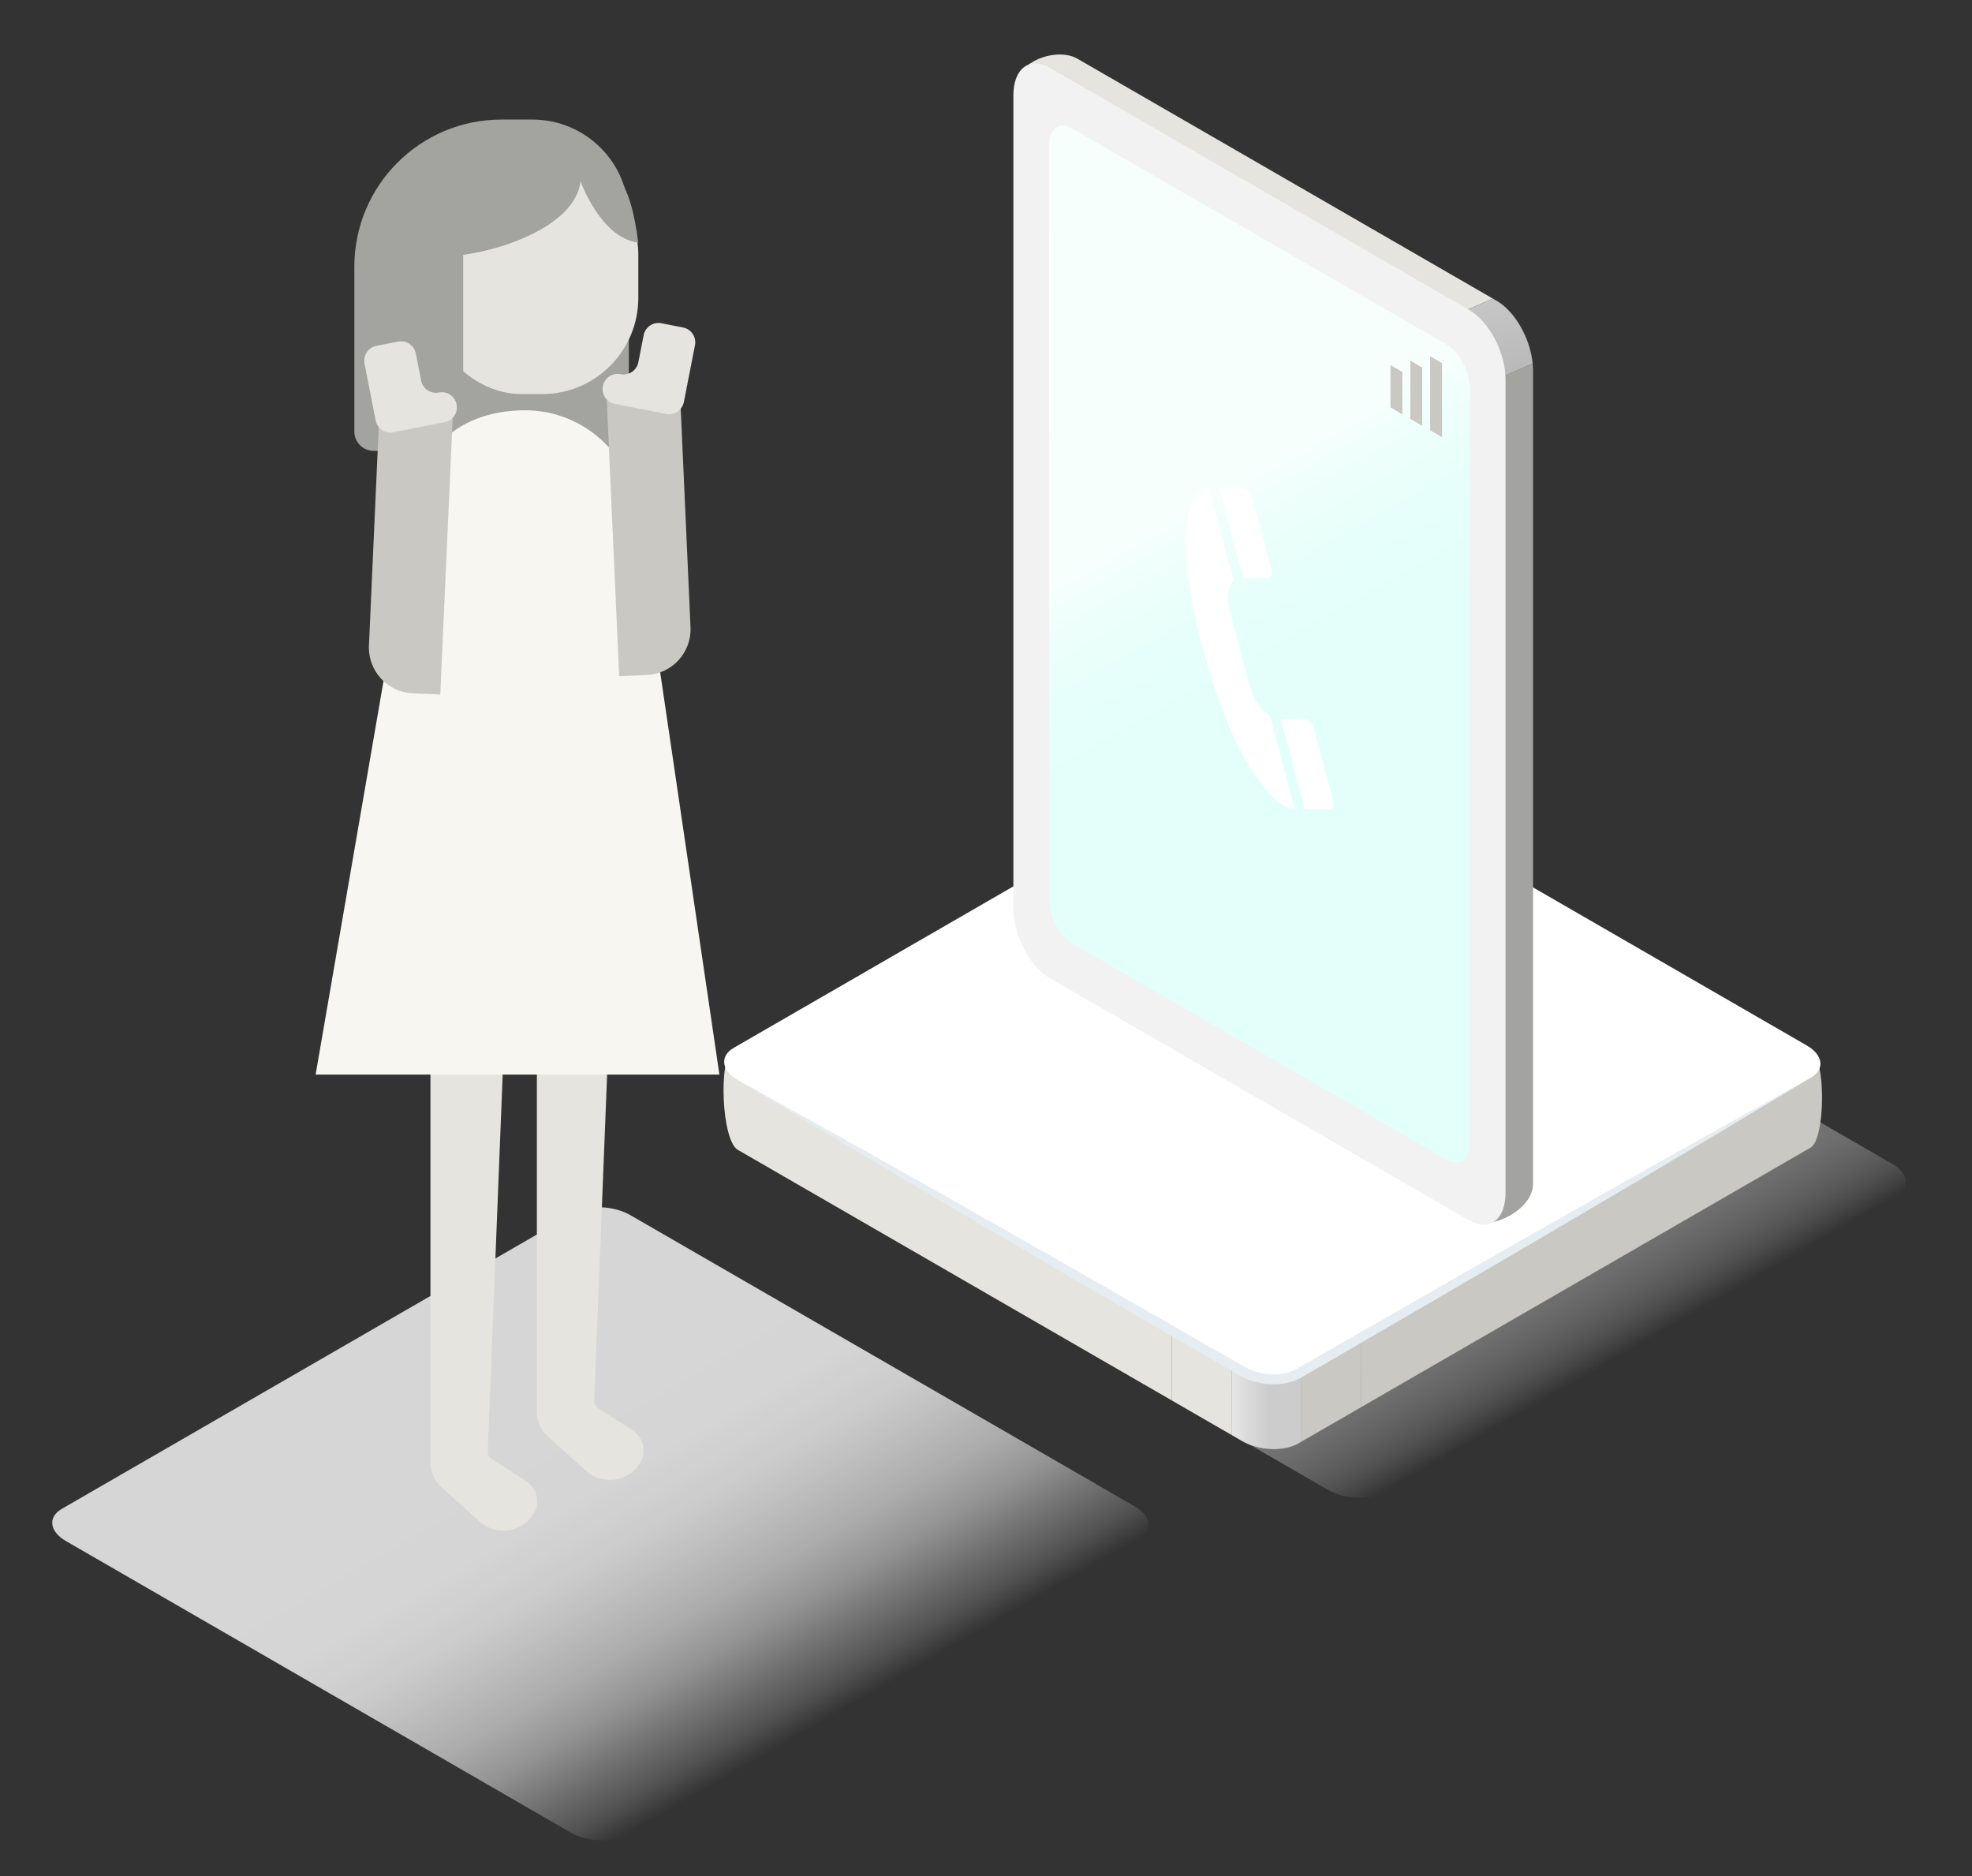 <?xml version="1.0" encoding="UTF-8"?><svg id="_レイヤー_2" xmlns="http://www.w3.org/2000/svg" xmlns:xlink="http://www.w3.org/1999/xlink" viewBox="0 0 615 585"><rect x="0" y="0" width="615" height="585" fill="#333333" stroke="none"/><defs><style>.cls-1{fill:none;}.cls-1,.cls-2,.cls-3,.cls-4,.cls-5,.cls-6,.cls-7,.cls-8,.cls-9,.cls-10,.cls-11,.cls-12,.cls-13{stroke-width:0px;}.cls-2{fill:url(#_名称未設定グラデーション_65);}.cls-3{fill:url(#_名称未設定グラデーション_58);}.cls-4{fill:url(#_名称未設定グラデーション_161);}.cls-5{fill:url(#_名称未設定グラデーション_2);}.cls-6{fill:url(#_名称未設定グラデーション_9);}.cls-7{fill:#f7f6f0;}.cls-8{fill:#f2f2f2;}.cls-9{fill:#a3a39f;}.cls-10{fill:#c9c8c3;}.cls-11{fill:#fff;}.cls-12{fill:#e6e4df;}.cls-13{fill:#e6edf2;}</style><linearGradient id="_名称未設定グラデーション_58" x1="379.46" y1="292.12" x2="467.47" y2="444.55" gradientUnits="userSpaceOnUse"><stop offset=".33" stop-color="#666"/><stop offset=".49" stop-color="#6a6a6a" stop-opacity=".97"/><stop offset=".62" stop-color="#797979" stop-opacity=".87"/><stop offset=".73" stop-color="#939393" stop-opacity=".7"/><stop offset=".84" stop-color="#b7b7b7" stop-opacity=".47"/><stop offset=".95" stop-color="#e4e4e4" stop-opacity=".17"/><stop offset="1" stop-color="#fff" stop-opacity="0"/></linearGradient><linearGradient id="_名称未設定グラデーション_65" x1="384.09" y1="353.18" x2="405.87" y2="353.18" gradientUnits="userSpaceOnUse"><stop offset="0" stop-color="#e6e6e6"/><stop offset=".53" stop-color="#ccc"/><stop offset="1" stop-color="#ccc"/></linearGradient><linearGradient id="_名称未設定グラデーション_161" x1="388.73" y1="101.89" x2="409.8" y2="187.98" gradientUnits="userSpaceOnUse"><stop offset="0" stop-color="#ccc"/><stop offset="1" stop-color="#999"/></linearGradient><linearGradient id="_名称未設定グラデーション_2" x1="411.77" y1="234.78" x2="363.65" y2="148.72" gradientUnits="userSpaceOnUse"><stop offset=".21" stop-color="#e3fffa"/><stop offset=".53" stop-color="#e6fffa"/><stop offset=".79" stop-color="#f0fffb"/><stop offset=".89" stop-color="#f7fffd"/></linearGradient><linearGradient id="_名称未設定グラデーション_9" x1="143.23" y1="398.94" x2="231.24" y2="551.37" gradientUnits="userSpaceOnUse"><stop offset=".33" stop-color="#fff" stop-opacity=".8"/><stop offset=".45" stop-color="#fff" stop-opacity=".79"/><stop offset=".55" stop-color="#fff" stop-opacity=".75"/><stop offset=".63" stop-color="#fff" stop-opacity=".68"/><stop offset=".72" stop-color="#fff" stop-opacity=".59"/><stop offset=".8" stop-color="#fff" stop-opacity=".47"/><stop offset=".87" stop-color="#fff" stop-opacity=".32"/><stop offset=".95" stop-color="#fff" stop-opacity=".15"/><stop offset="1" stop-color="#fff" stop-opacity="0"/></linearGradient></defs><g id="_レイヤー_4"><path class="cls-3" d="M591.39,373l-159.84,92.29c-4.46,2.58-12.26,2.25-17.42-.72l-157.34-90.84c-5.16-2.98-5.72-7.48-1.25-10.06l159.84-92.29c4.46-2.58,12.26-2.25,17.42.72l157.34,90.84c5.16,2.98,5.72,7.48,1.25,10.06Z"/><path class="cls-12" d="M228.52,327.19c-4.46,2.58-3.57,28.39,1.59,31.37l135.32,78.13v-170.16l-136.9,60.66Z"/><polygon class="cls-12" points="365.43 266.53 365.43 436.69 384.09 447.47 384.09 258.26 365.43 266.53"/><path class="cls-10" d="M564.56,327.19l-140.02-62.08v173.65l140.17-80.93c4.46-2.58,5-27.67-.15-30.65Z"/><path class="cls-2" d="M388.7,256.22l-4.61,2.04v189.21l3.35,1.94c5.16,2.98,12.95,3.3,17.42.72l1.01-.58v-192.72c-5.15-2.85-12.78-3.14-17.17-.6Z"/><path class="cls-10" d="M406.12,256.94c-.08-.04-.17-.08-.24-.12v192.72l18.67-10.78v-173.65l-18.42-8.17Z"/><path class="cls-11" d="M564.71,336.06l-159.84,92.29c-4.46,2.58-12.26,2.25-17.42-.72l-157.34-90.84c-5.16-2.98-5.72-7.48-1.25-10.06l159.84-92.29c4.46-2.58,12.26-2.25,17.42.72l157.34,90.84c5.16,2.98,5.72,7.48,1.25,10.06Z"/><path class="cls-13" d="M564.71,336.06c-50.31,30.37-104.47,61.92-155.27,91.4,0,0-2.6,1.51-2.6,1.51-6.03,3.86-14.06,3.31-20.17-.02-51.28-29.68-105.8-61.57-156.56-92.17,51.9,28.67,106.75,59.93,158.1,89.5,5.14,2.75,12.09,3.28,17.1.04,8.14-4.67,25.55-14.66,33.86-19.42,40.05-23,85.1-48.52,125.53-70.84h0Z"/><path class="cls-9" d="M321.54,181.74l3.08,98.75c0,8.35,5.08,18.05,11.34,21.67l122.27,78.25c6.26,3.62,19.88-2.95,19.88-11.3V115.47c0-.7-.05-1.41-.12-2.12l-156.45,68.39Z"/><path class="cls-12" d="M335.96,18.28c-6.26-3.62-19.23.73-19.23,9.08l4.02,129.04,144.81-63.3L335.96,18.28Z"/><path class="cls-4" d="M466.77,93.81l-1.21-.7-144.81,63.3.79,25.33,156.45-68.39c-.75-7.81-5.48-16.23-11.22-19.55Z"/><path class="cls-8" d="M458.19,380.54l-130.81-75.52c-6.26-3.62-11.34-13.32-11.34-21.67V29.71c0-8.35,5.08-12.19,11.34-8.57l130.81,75.52c6.26,3.62,11.34,13.32,11.34,21.67v253.63c0,8.35-5.08,12.19-11.34,8.57Z"/><path class="cls-5" d="M327.24,280.67l-.05-235.32c0-5.19,3.15-7.58,7.05-5.33l117.05,67.51c3.89,2.25,7.05,8.28,7.05,13.47l.05,235.32c0,5.19-3.15,7.58-7.05,5.33l-117.05-67.51c-3.89-2.25-7.05-8.28-7.05-13.47Z"/><polygon class="cls-10" points="437.35 129.19 433.64 127.05 433.64 113.84 437.35 115.99 437.35 129.19"/><polygon class="cls-10" points="443.54 132.76 439.83 130.62 439.83 112.47 443.54 114.61 443.54 132.76"/><polygon class="cls-10" points="449.73 136.34 446.02 134.19 446.02 111.09 449.73 113.23 449.73 136.34"/><path class="cls-11" d="M377.13,152.05c-1.37.03-3.05.69-3.81,1.71-.51.68-.95,1.46-1.42,2.19-.28.74-.55,1.49-.83,2.23-.02.17-.03.36-.07.51-1.4,5.17-1.57,11.16-.89,17.72.55,5.21,1.47,10.52,2.62,15.88,1.35,6.33,3.02,12.67,5.04,19.02,1.6,5.02,3.38,10.01,5.43,14.92,1.89,4.52,4.01,8.89,6.57,12.93,2.82,4.45,5.82,8.55,9.4,11.28,1.3,1,3.32,1.71,4.61,1.79-.07-.29-.12-.54-.18-.78-.24-.9-.48-1.8-.72-2.7-1.22-4.55-2.43-9.09-3.65-13.64-.99-3.69-1.98-7.39-2.95-11.08-.16-.62-.36-.95-.79-1.26-2.37-1.73-4.2-4.31-5.33-7.79-.75-2.32-1.47-4.66-2.08-6.98-1.55-5.88-3.03-11.76-4.54-17.64-.4-1.56-.67-3.08-.6-4.49.1-1.97.63-3.47,1.58-4.51.12-.14.2-.5.13-.76-.85-3.28-1.74-6.55-2.61-9.83-1.31-4.89-2.62-9.78-3.92-14.68-.35-1.33-.67-2.66-1.01-4.04Z"/><path class="cls-11" d="M388.91,180.24c1.8.02,4.34.06,6.14.09,1.43.03,1.87-1.13,1.27-3.37-1.67-6.28-3.34-12.56-5.03-18.83-.42-1.55-.68-3.14-1.53-4.64-.24-.26-.47-.53-.71-.79-.54-.18-1.11-.47-1.61-.51-1.38-.09-3.46-.07-4.82-.11-.83-.02-1.67-.08-2.45-.12,2.56,9.57,5.07,18.96,7.58,28.37.36-.03.75-.1,1.15-.09Z"/><path class="cls-11" d="M407.12,252.29c2.28.04,5.3.11,7.57.1,1.04,0,1.42-1.24,1-2.96-.16-.65-.34-1.29-.51-1.94-1.76-6.6-3.52-13.2-5.29-19.8-.6-2.22-1.7-3.42-3.11-3.45-1.1-.02-2.94-.09-4.02-.05-1.11.03-2.19.15-3.27.24,2.42,9.05,4.92,18.42,7.43,27.82.05.01.13.04.2.04Z"/><path class="cls-6" d="M355.16,479.82l-159.84,92.29c-4.46,2.58-12.26,2.25-17.42-.72L20.56,480.54c-5.16-2.98-5.72-7.48-1.25-10.06l159.84-92.29c4.46-2.58,12.26-2.25,17.42.72l157.34,90.84c5.16,2.98,5.72,7.48,1.25,10.06Z"/><path class="cls-12" d="M152.1,452.89l5.77-145.59c.05-1.23-.93-2.25-2.16-2.25h-19.31c-1.19,0-2.16.97-2.16,2.16v148.8c0,2.97,1.26,5.81,3.48,7.8l11.84,10.64c5.09,4.58,13.07,3.5,16.77-2.26h0c2.24-3.48,1.23-8.12-2.26-10.36l-10.96-7.04c-.64-.41-1.02-1.14-.99-1.9Z"/><path class="cls-12" d="M185.3,437.07l5.77-145.59c.05-1.23-.93-2.25-2.16-2.25h-19.31c-1.19,0-2.16.97-2.16,2.16v148.8c0,2.97,1.26,5.81,3.48,7.8l11.84,10.64c5.09,4.58,13.07,3.5,16.77-2.26h0c2.24-3.48,1.23-8.12-2.26-10.36l-10.96-7.04c-.64-.41-1.02-1.14-.99-1.9Z"/><path class="cls-9" d="M196.11,140.59h-79.6c-3.31,0-6-2.69-6-6v-51.43c0-25.34,20.54-45.88,45.88-45.88h9.66c16.6,0,30.06,13.46,30.06,30.06v73.26Z"/><rect class="cls-12" x="132.65" y="49.09" width="66.42" height="73.8" rx="30.02" ry="30.02"/><path class="cls-9" d="M173.29,46.14h-13.11c-18.58,0-33.9,13.64-36.11,31.25,3.82,1.71,8.05,2.69,12.52,2.69,15.63,0,42.94-8.7,44.45-23.61,0,0,6.21,17.71,18.01,19.19-2.21-17.61-7.2-29.52-25.78-29.52Z"/><rect class="cls-9" x="128.22" y="72.7" width="16.23" height="56.08"/><path class="cls-7" d="M163.76,127.94h0c-22.1,0-35.86,14.27-35.86,36.37l-29.47,170.78h125.93l-25.3-171.85c0-19.5-15.8-35.3-35.3-35.3Z"/><path class="cls-10" d="M201.75,210.48l-8.65.39-3.96-88.37,22.89-1.03,3.32,74.12c.35,7.87-5.74,14.53-13.6,14.88Z"/><path class="cls-12" d="M193.55,116.67h0c-2.56-.5-5.04,1.17-5.54,3.73h0c-.5,2.56,1.17,5.04,3.73,5.54l16,3.13c2.56.5,5.04-1.17,5.54-3.73l3.46-17.68c.5-2.56-1.17-5.04-3.73-5.54l-6.74-1.32c-2.56-.5-5.04,1.17-5.54,3.73l-1.65,8.42c-.5,2.56-2.98,4.23-5.54,3.73Z"/><path class="cls-10" d="M128.66,216.19l8.65.39,3.96-88.37-22.89-1.03-3.32,74.12c-.35,7.87,5.74,14.53,13.6,14.88Z"/><path class="cls-12" d="M136.87,122.39h0c2.56-.5,5.04,1.17,5.54,3.73h0c.5,2.56-1.17,5.04-3.73,5.54l-16,3.13c-2.56.5-5.04-1.17-5.54-3.73l-3.46-17.68c-.5-2.56,1.17-5.04,3.73-5.54l6.74-1.32c2.56-.5,5.04,1.17,5.54,3.73l1.65,8.42c.5,2.56,2.98,4.23,5.54,3.73Z"/><rect class="cls-1" width="615" height="585"/></g></svg>